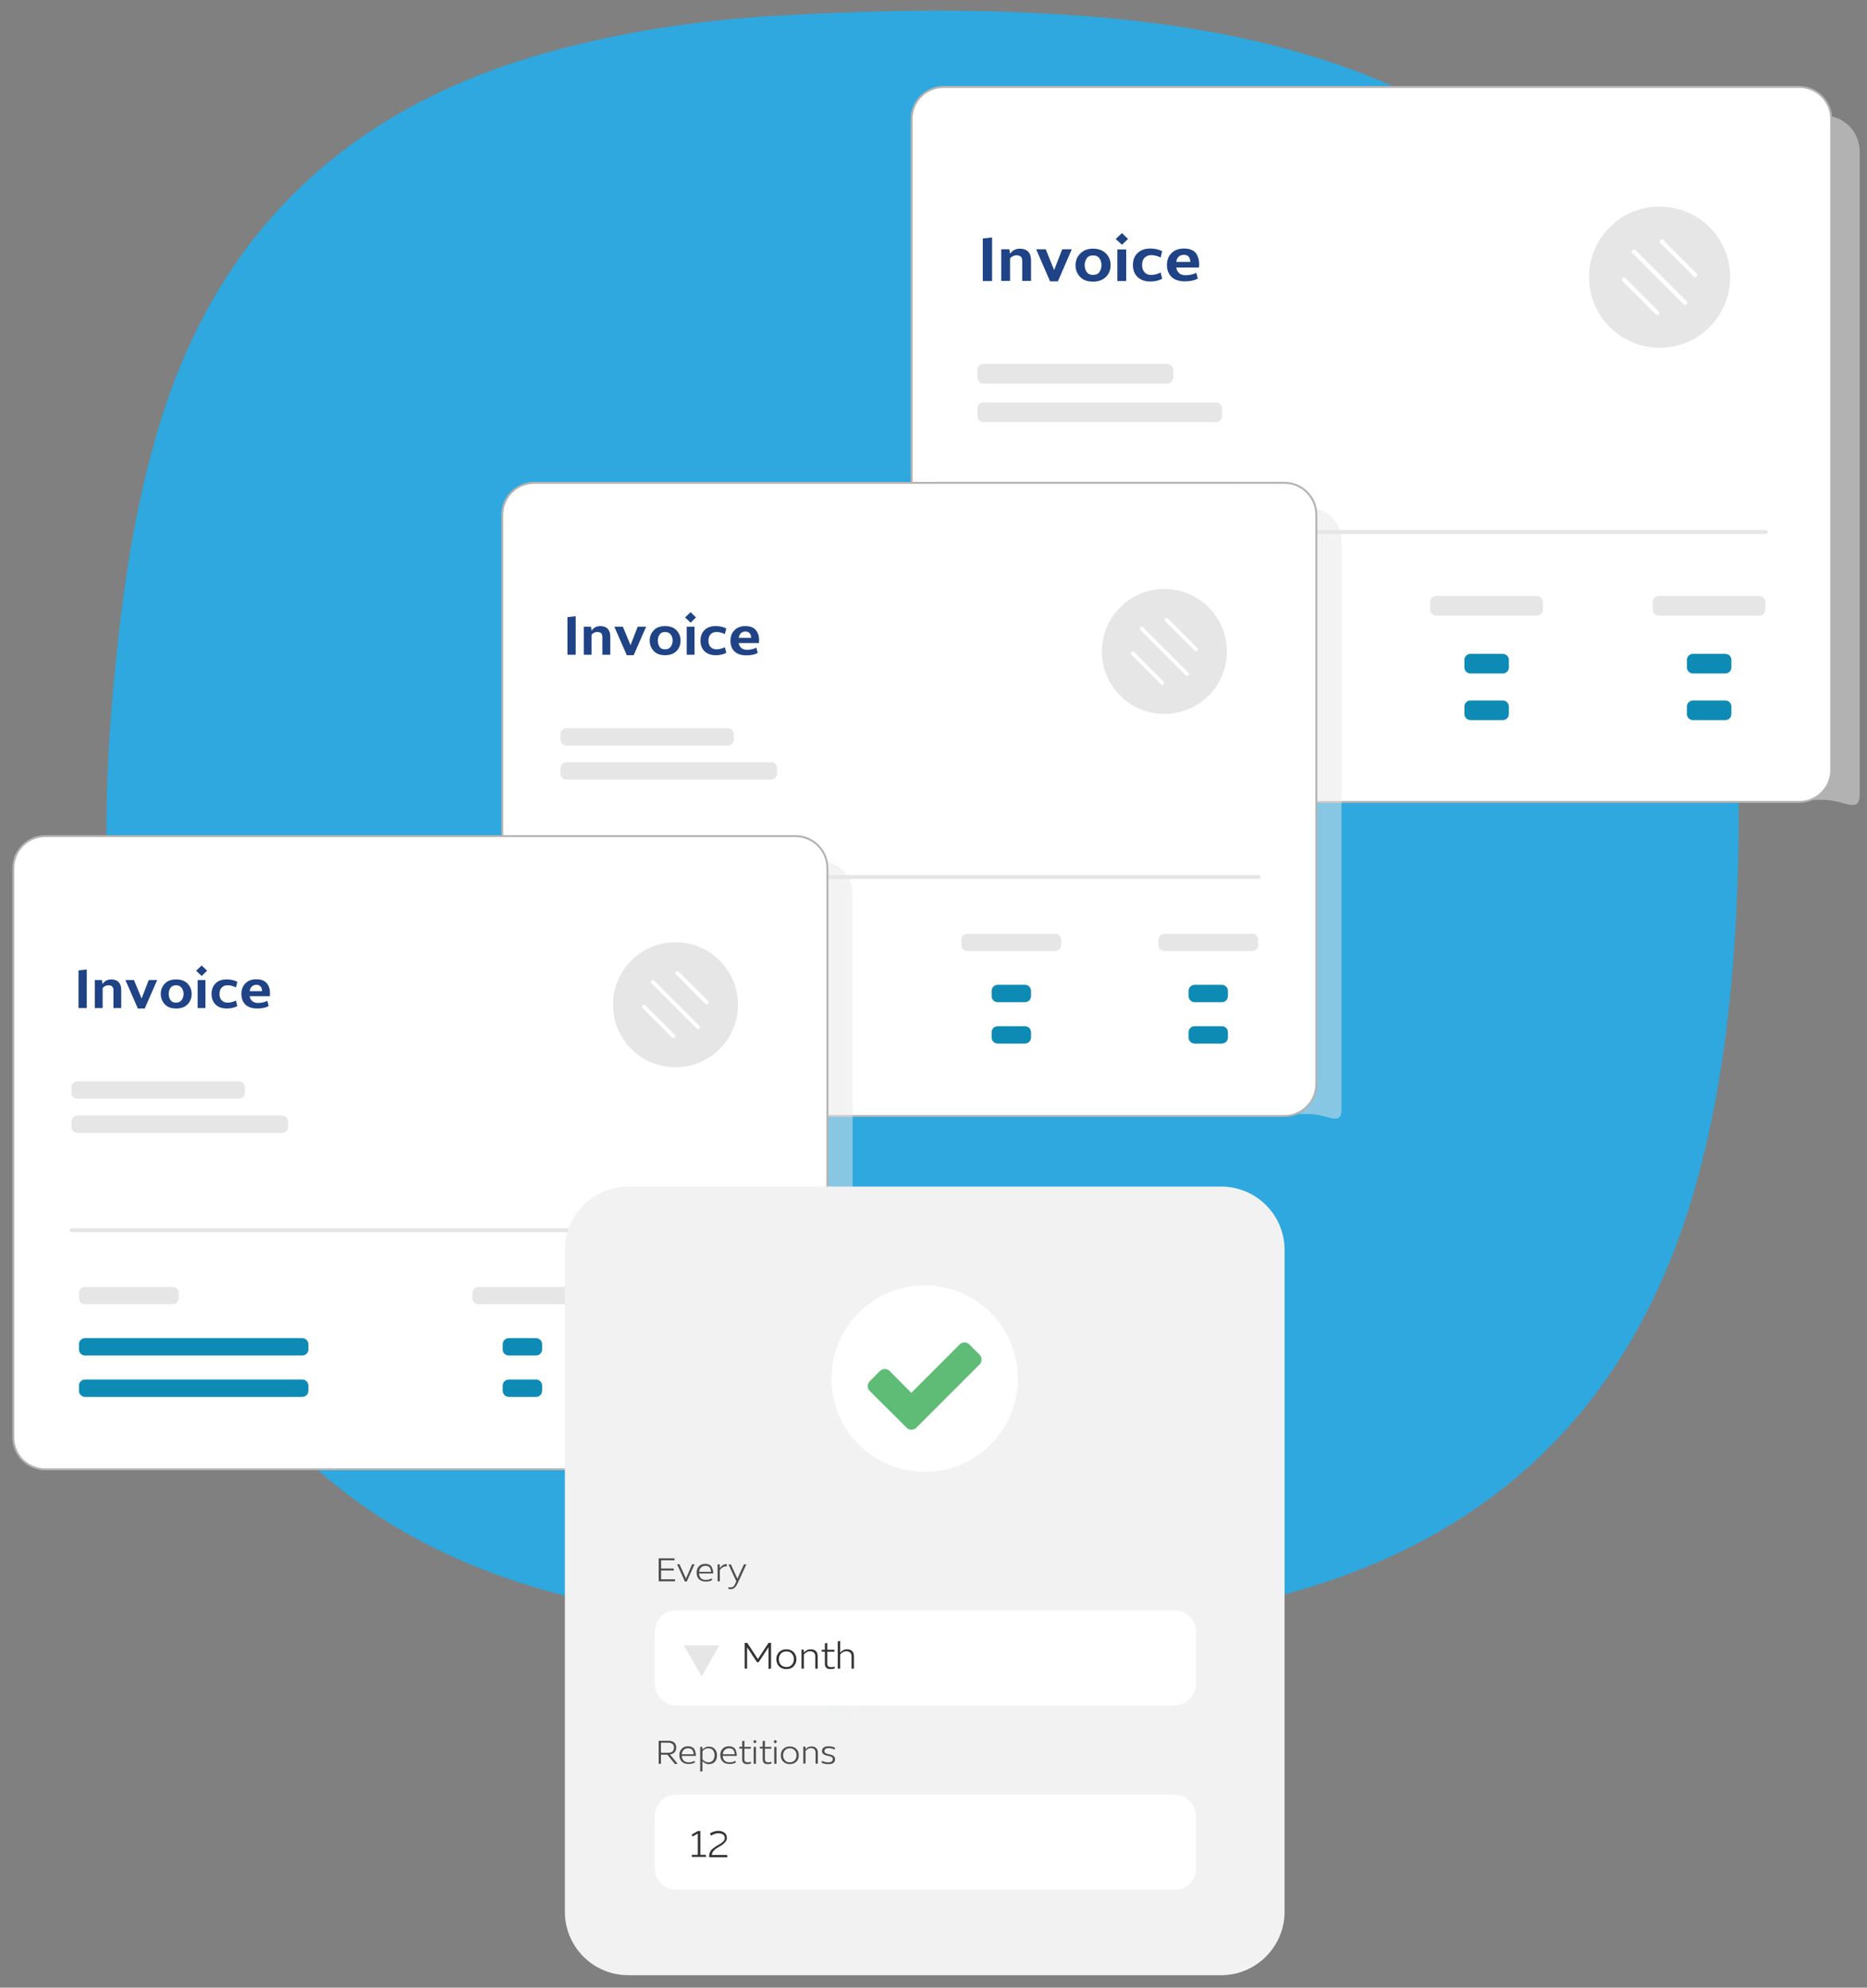 <?xml version="1.0" encoding="utf-8"?>
<!-- Generator: Adobe Illustrator 26.0.3, SVG Export Plug-In . SVG Version: 6.00 Build 0)  -->
<svg version="1.1" id="Layer_1" xmlns="http://www.w3.org/2000/svg" xmlns:xlink="http://www.w3.org/1999/xlink" x="0px" y="0px"
	 viewBox="0 0 1246 1326" style="enable-background:new 0 0 1246 1326;" xml:space="preserve">
<rect x="0" y="0" width="1246" height="1326" fill="#808080" stroke="none"/>
<style type="text/css">
	.st0{fill:#2EA8DF;}
	.st1{opacity:0.49;fill:#E6E6E6;}
	.st2{fill:#FFFFFF;stroke:#B3B3B3;stroke-width:1.295;stroke-miterlimit:10;}
	.st3{fill:#1F4385;}
	.st4{fill:#E6E6E6;}
	.st5{fill:#FFFFFF;}
	.st6{fill:#0E8BB4;}
	.st7{fill:none;stroke:#E6E6E6;stroke-width:2.59;stroke-linecap:round;stroke-miterlimit:10;}
	.st8{fill:#F2F2F2;}
	.st9{fill:#5EBC76;}
	.st10{fill:#4D4D4D;}
	.st11{fill:#F0F1F2;}
	.st12{fill:#333333;}
</style>
<g>
	<g>
		<path class="st0" d="M609.4,1091.2c-79.6-1.9-163.9-7-245.8-30.3c-142.9-40.7-230-135.9-265.4-278.8
			C72.5,678.7,65.7,573.5,74.9,467.3c5.5-63.9,13.7-127.4,33-188.7c40.7-129,129.1-208.1,258.1-243.8c50.4-14,102.1-21.5,154-24.4
			c53.5-3,107.2-4.4,160.7-2.2c77,3.2,153.6,12.5,226.5,40.1c120.5,45.6,193.5,133.7,224.8,257c22.7,89.6,30.5,181.2,27.9,273.5
			c-2,70.5-8.6,140.6-27.3,208.7c-43.2,157.7-147.3,250.7-306.2,283.5C756.6,1085.5,685.7,1090.3,609.4,1091.2z"/>
	</g>
	<g>
		<g>
			<path class="st1" d="M651.5,533.6h565.6c13.3,0,24,9.7,24-3.5V101c0-13.3-10.8-24-24-24H651.5c-13.3,0-24,10.8-24,24v408.5
				C627.5,522.8,638.2,533.6,651.5,533.6z"/>
			<path class="st2" d="M629.7,535h571.1c11.7,0,21.3-9.5,21.3-21.3V79.3c0-11.7-9.5-21.3-21.3-21.3H629.7
				c-11.7,0-21.3,9.5-21.3,21.3v434.5C608.5,525.5,618,535,629.7,535z"/>
			<g>
				<path class="st3" d="M662.1,187.5h-6.2v-28.4l6.2-0.7V187.5z"/>
				<path class="st3" d="M680.7,165.9c2.4,0,4.2,0.7,5.5,2c1.3,1.3,1.9,3.3,1.9,5.9v13.6h-5.9v-13.5c0-2.4-1.3-3.6-3.8-3.6
					c-1.6,0-3,0.7-4.3,2v15.1h-5.9v-21.1h5.4l0.5,3C675.6,167.1,677.8,165.9,680.7,165.9z"/>
				<path class="st3" d="M703.5,180.2l5.4-13.9h6.4l-9.3,21.4h-5.2l-9.3-21.4h6.4L703.5,180.2z"/>
				<path class="st3" d="M729.5,165.9c3.7,0,6.5,1.1,8.6,3.2c2.1,2.1,3.1,4.7,3.1,7.8c0,3.1-1,5.7-3.1,7.8c-2.1,2.1-4.9,3.2-8.6,3.2
					c-3.7,0-6.6-1-8.6-3.1c-2.1-2.1-3.1-4.7-3.1-7.8c0-3.1,1-5.7,3.1-7.8C723,167,725.8,165.9,729.5,165.9z M729.5,183.4
					c1.9,0,3.3-0.6,4.2-1.9c0.9-1.3,1.4-2.8,1.4-4.6c0-1.8-0.5-3.4-1.4-4.6c-0.9-1.3-2.3-1.9-4.2-1.9c-1.9,0-3.3,0.6-4.2,1.9
					c-0.9,1.3-1.4,2.8-1.4,4.6c0,1.8,0.5,3.4,1.4,4.6C726.2,182.8,727.6,183.4,729.5,183.4z"/>
				<path class="st3" d="M748.8,163.3l-4.2-3.9l4.2-3.9l4,3.9L748.8,163.3z M751.6,187.5h-5.9v-21.1h5.9V187.5z"/>
				<path class="st3" d="M768.3,183.4c2,0,4.1-0.5,6.3-1.6l1,4.2c-2.3,1.2-4.9,1.8-7.9,1.8c-3.6,0-6.4-1-8.5-3c-2.1-2-3.1-4.7-3.1-8
					s1-6,3.1-8c2.1-2,4.9-3,8.5-3c3,0,5.6,0.6,7.9,1.8l-1,4.2c-2.2-1.1-4.3-1.6-6.3-1.6c-1.8,0-3.3,0.6-4.4,1.7
					c-1.1,1.1-1.7,2.7-1.7,4.9c0,2.1,0.6,3.7,1.7,4.9C765,182.9,766.5,183.4,768.3,183.4z"/>
				<path class="st3" d="M800.3,176.3c0,0.3,0,1.1-0.1,2.2H785c0.3,1.6,1,2.9,2,3.8c1.1,0.9,2.5,1.3,4.3,1.3c2.5,0,4.9-0.5,7.1-1.6
					l1,3.9c-2.3,1.2-5.2,1.8-8.6,1.8c-3.9,0-6.9-1-8.9-2.9c-2-2-3.1-4.6-3.1-8c0-3.3,1-6,3.1-8c2-2,4.8-3,8.3-3c3.5,0,6.1,1,7.8,2.9
					C799.5,170.8,800.3,173.3,800.3,176.3z M785,174.7h9.4c-0.1-3.1-1.5-4.7-4.4-4.7C787.2,170.1,785.5,171.6,785,174.7z"/>
			</g>
			<circle class="st4" cx="1107.6" cy="184.9" r="47.1"/>
			<g>
				<g>
					<path class="st5" d="M1124.6,203.4c0.4,0,0.7-0.1,1-0.4c0.6-0.6,0.6-1.5,0-2l-34.1-34.1c-0.6-0.6-1.5-0.6-2,0
						c-0.6,0.6-0.6,1.5,0,2l34.1,34.1C1123.9,203.3,1124.3,203.4,1124.6,203.4z"/>
				</g>
				<g>
					<path class="st5" d="M1106,210.1c0.4,0,0.7-0.1,1-0.4c0.6-0.6,0.6-1.5,0-2l-22.2-22.2c-0.6-0.6-1.5-0.6-2,0s-0.6,1.5,0,2
						l22.2,22.2C1105.3,210,1105.6,210.1,1106,210.1z"/>
				</g>
				<g>
					<path class="st5" d="M1131.3,184.8c0.4,0,0.7-0.1,1-0.4c0.6-0.6,0.6-1.5,0-2l-22.2-22.2c-0.6-0.6-1.5-0.6-2,0s-0.6,1.5,0,2
						l22.2,22.2C1130.6,184.7,1131,184.8,1131.3,184.8z"/>
				</g>
			</g>
			<path class="st4" d="M656.4,255.9h122.5c2.3,0,4.1-1.8,4.1-4.1v-4.9c0-2.3-1.8-4.1-4.1-4.1H656.4c-2.3,0-4.1,1.8-4.1,4.1v4.9
				C652.3,254,654.1,255.9,656.4,255.9z"/>
			<path class="st4" d="M958.6,410.7h67c2.3,0,4.1-1.8,4.1-4.1v-4.9c0-2.3-1.8-4.1-4.1-4.1h-67c-2.3,0-4.1,1.8-4.1,4.1v4.9
				C954.5,408.9,956.4,410.7,958.6,410.7z"/>
			<path class="st6" d="M981.4,449.3h21.5c2.3,0,4.1-1.8,4.1-4.1v-4.9c0-2.3-1.8-4.1-4.1-4.1h-21.5c-2.3,0-4.1,1.8-4.1,4.1v4.9
				C977.3,447.5,979.1,449.3,981.4,449.3z"/>
			<path class="st6" d="M981.4,480.4h21.5c2.3,0,4.1-1.8,4.1-4.1v-4.9c0-2.3-1.8-4.1-4.1-4.1h-21.5c-2.3,0-4.1,1.8-4.1,4.1v4.9
				C977.3,478.6,979.1,480.4,981.4,480.4z"/>
			<path class="st4" d="M662.1,410.7h67c2.3,0,4.1-1.8,4.1-4.1v-4.9c0-2.3-1.8-4.1-4.1-4.1h-67c-2.3,0-4.1,1.8-4.1,4.1v4.9
				C658,408.9,659.8,410.7,662.1,410.7z"/>
			<path class="st6" d="M662.1,449.3h164.7c2.3,0,4.1-1.8,4.1-4.1v-4.9c0-2.3-1.8-4.1-4.1-4.1H662.1c-2.3,0-4.1,1.8-4.1,4.1v4.9
				C658,447.5,659.8,449.3,662.1,449.3z"/>
			<path class="st6" d="M662.1,480.4h164.7c2.3,0,4.1-1.8,4.1-4.1v-4.9c0-2.3-1.8-4.1-4.1-4.1H662.1c-2.3,0-4.1,1.8-4.1,4.1v4.9
				C658,478.6,659.8,480.4,662.1,480.4z"/>
			<path class="st4" d="M1107.1,410.7h67c2.3,0,4.1-1.8,4.1-4.1v-4.9c0-2.3-1.8-4.1-4.1-4.1h-67c-2.3,0-4.1,1.8-4.1,4.1v4.9
				C1103,408.9,1104.8,410.7,1107.1,410.7z"/>
			<path class="st6" d="M1129.9,449.3h21.5c2.3,0,4.1-1.8,4.1-4.1v-4.9c0-2.3-1.8-4.1-4.1-4.1h-21.5c-2.3,0-4.1,1.8-4.1,4.1v4.9
				C1125.8,447.5,1127.6,449.3,1129.9,449.3z"/>
			<path class="st6" d="M1129.9,480.4h21.5c2.3,0,4.1-1.8,4.1-4.1v-4.9c0-2.3-1.8-4.1-4.1-4.1h-21.5c-2.3,0-4.1,1.8-4.1,4.1v4.9
				C1125.8,478.6,1127.6,480.4,1129.9,480.4z"/>
			<path class="st4" d="M656.4,281.6h155.1c2.3,0,4.1-1.8,4.1-4.1v-4.9c0-2.3-1.8-4.1-4.1-4.1H656.4c-2.3,0-4.1,1.8-4.1,4.1v4.9
				C652.3,279.7,654.1,281.6,656.4,281.6z"/>
			<line class="st7" x1="1178.5" y1="354.9" x2="652.5" y2="354.9"/>
		</g>
		<g>
			<path class="st1" d="M373.3,743.2h500.7c11.7,0,21.3,8.6,21.3-3.1V360.3c0-11.7-9.5-21.3-21.3-21.3H373.3
				c-11.7,0-21.3,9.5-21.3,21.3V722C352.1,733.7,361.6,743.2,373.3,743.2z"/>
			<path class="st2" d="M356.5,744.5h500.7c11.7,0,21.3-9.5,21.3-21.3V343.4c0-11.7-9.5-21.3-21.3-21.3H356.5
				c-11.7,0-21.3,9.5-21.3,21.3v379.8C335.2,735,344.8,744.5,356.5,744.5z"/>
			<g>
				<path class="st3" d="M384.2,436.8h-5.5v-25.1l5.5-0.6V436.8z"/>
				<path class="st3" d="M400.7,417.7c2.1,0,3.7,0.6,4.9,1.8c1.1,1.2,1.7,2.9,1.7,5.2v12.1H402v-12c0-2.1-1.1-3.2-3.4-3.2
					c-1.4,0-2.7,0.6-3.8,1.8v13.4h-5.2v-18.7h4.8l0.4,2.7C396.1,418.7,398.1,417.7,400.7,417.7z"/>
				<path class="st3" d="M420.8,430.4l4.8-12.3h5.6l-8.3,19h-4.6l-8.3-19h5.7L420.8,430.4z"/>
				<path class="st3" d="M443.9,417.7c3.2,0,5.8,0.9,7.6,2.8c1.8,1.9,2.7,4.2,2.7,6.9s-0.9,5.1-2.7,6.9c-1.8,1.9-4.4,2.8-7.6,2.8
					c-3.3,0-5.8-0.9-7.6-2.8c-1.8-1.9-2.7-4.2-2.7-6.9s0.9-5.1,2.7-6.9C438.1,418.6,440.6,417.7,443.9,417.7z M443.9,433.2
					c1.6,0,2.9-0.6,3.7-1.7c0.8-1.1,1.3-2.5,1.3-4.1c0-1.6-0.4-3-1.3-4.1c-0.8-1.1-2.1-1.7-3.7-1.7c-1.7,0-2.9,0.6-3.7,1.7
					c-0.8,1.1-1.2,2.5-1.2,4.1c0,1.6,0.4,3,1.2,4.1C440.9,432.7,442.2,433.2,443.9,433.2z"/>
				<path class="st3" d="M460.9,415.4l-3.7-3.5l3.7-3.5l3.6,3.5L460.9,415.4z M463.5,436.8h-5.2v-18.7h5.2V436.8z"/>
				<path class="st3" d="M478.2,433.2c1.8,0,3.6-0.5,5.6-1.4l0.9,3.7c-2,1.1-4.4,1.6-7,1.6c-3.2,0-5.7-0.9-7.5-2.6
					c-1.8-1.8-2.7-4.1-2.7-7.1c0-3,0.9-5.3,2.7-7.1c1.8-1.8,4.3-2.6,7.5-2.6c2.6,0,5,0.5,7,1.6l-0.9,3.7c-2-0.9-3.8-1.4-5.6-1.4
					c-1.6,0-2.9,0.5-3.9,1.5c-1,1-1.5,2.4-1.5,4.3s0.5,3.3,1.5,4.3C475.3,432.7,476.6,433.2,478.2,433.2z"/>
				<path class="st3" d="M506.6,427c0,0.3,0,0.9-0.1,2H493c0.2,1.4,0.9,2.6,1.8,3.3c1,0.8,2.2,1.2,3.8,1.2c2.2,0,4.3-0.5,6.2-1.4
					l0.9,3.5c-2,1.1-4.6,1.6-7.6,1.6c-3.5,0-6.1-0.9-7.9-2.6c-1.8-1.7-2.7-4.1-2.7-7.1c0-2.9,0.9-5.3,2.7-7.1
					c1.8-1.8,4.2-2.7,7.3-2.7c3.1,0,5.4,0.9,6.9,2.6C505.8,422,506.6,424.3,506.6,427z M493,425.5h8.3c-0.1-2.8-1.4-4.2-3.9-4.2
					C494.9,421.4,493.5,422.8,493,425.5z"/>
			</g>
			<circle class="st4" cx="777.1" cy="434.6" r="41.7"/>
			<g>
				<g>
					<path class="st5" d="M792.2,450.9c0.3,0,0.6-0.1,0.9-0.4c0.5-0.5,0.5-1.3,0-1.8l-30.2-30.2c-0.5-0.5-1.3-0.5-1.8,0
						s-0.5,1.3,0,1.8l30.2,30.2C791.6,450.8,791.9,450.9,792.2,450.9z"/>
				</g>
				<g>
					<path class="st5" d="M775.7,456.9c0.3,0,0.6-0.1,0.9-0.4c0.5-0.5,0.5-1.3,0-1.8l-19.7-19.7c-0.5-0.5-1.3-0.5-1.8,0
						s-0.5,1.3,0,1.8l19.7,19.7C775.1,456.8,775.4,456.9,775.7,456.9z"/>
				</g>
				<g>
					<path class="st5" d="M798.2,434.5c0.3,0,0.6-0.1,0.9-0.4c0.5-0.5,0.5-1.3,0-1.8l-19.7-19.7c-0.5-0.5-1.3-0.5-1.8,0
						c-0.5,0.5-0.5,1.3,0,1.8l19.7,19.7C797.5,434.3,797.8,434.5,798.2,434.5z"/>
				</g>
			</g>
			<path class="st4" d="M378.1,497.4h107.5c2.3,0,4.1-1.8,4.1-4.1v-3.4c0-2.3-1.8-4.1-4.1-4.1H378.1c-2.3,0-4.1,1.8-4.1,4.1v3.4
				C374,495.5,375.9,497.4,378.1,497.4z"/>
			<path class="st4" d="M645.7,634.5h58.4c2.3,0,4.1-1.8,4.1-4.1v-3.4c0-2.3-1.8-4.1-4.1-4.1h-58.4c-2.3,0-4.1,1.8-4.1,4.1v3.4
				C641.6,632.6,643.5,634.5,645.7,634.5z"/>
			<path class="st6" d="M665.9,668.6H684c2.3,0,4.1-1.8,4.1-4.1v-3.4c0-2.3-1.8-4.1-4.1-4.1h-18.1c-2.3,0-4.1,1.8-4.1,4.1v3.4
				C661.8,666.8,663.6,668.6,665.9,668.6z"/>
			<path class="st6" d="M665.9,696.2H684c2.3,0,4.1-1.8,4.1-4.1v-3.4c0-2.3-1.8-4.1-4.1-4.1h-18.1c-2.3,0-4.1,1.8-4.1,4.1v3.4
				C661.8,694.4,663.6,696.2,665.9,696.2z"/>
			<path class="st4" d="M383.2,634.5h58.4c2.3,0,4.1-1.8,4.1-4.1v-3.4c0-2.3-1.8-4.1-4.1-4.1h-58.4c-2.3,0-4.1,1.8-4.1,4.1v3.4
				C379,632.6,380.9,634.5,383.2,634.5z"/>
			<path class="st6" d="M383.2,668.6H528c2.3,0,4.1-1.8,4.1-4.1v-3.4c0-2.3-1.8-4.1-4.1-4.1H383.2c-2.3,0-4.1,1.8-4.1,4.1v3.4
				C379,666.8,380.9,668.6,383.2,668.6z"/>
			<path class="st6" d="M383.2,696.2H528c2.3,0,4.1-1.8,4.1-4.1v-3.4c0-2.3-1.8-4.1-4.1-4.1H383.2c-2.3,0-4.1,1.8-4.1,4.1v3.4
				C379,694.4,380.9,696.2,383.2,696.2z"/>
			<path class="st4" d="M777.2,634.5h58.4c2.3,0,4.1-1.8,4.1-4.1v-3.4c0-2.3-1.8-4.1-4.1-4.1h-58.4c-2.3,0-4.1,1.8-4.1,4.1v3.4
				C773.1,632.6,774.9,634.5,777.2,634.5z"/>
			<path class="st6" d="M797.3,668.6h18.1c2.3,0,4.1-1.8,4.1-4.1v-3.4c0-2.3-1.8-4.1-4.1-4.1h-18.1c-2.3,0-4.1,1.8-4.1,4.1v3.4
				C793.2,666.8,795.1,668.6,797.3,668.6z"/>
			<path class="st6" d="M797.3,696.2h18.1c2.3,0,4.1-1.8,4.1-4.1v-3.4c0-2.3-1.8-4.1-4.1-4.1h-18.1c-2.3,0-4.1,1.8-4.1,4.1v3.4
				C793.2,694.4,795.1,696.2,797.3,696.2z"/>
			<path class="st4" d="M378.1,520.1h136.4c2.3,0,4.1-1.8,4.1-4.1v-3.4c0-2.3-1.8-4.1-4.1-4.1H378.1c-2.3,0-4.1,1.8-4.1,4.1v3.4
				C374,518.3,375.9,520.1,378.1,520.1z"/>
			<line class="st7" x1="840" y1="585.1" x2="374.2" y2="585.1"/>
		</g>
		<g>
			<path class="st1" d="M47,978.9h500.7c11.7,0,21.3,8.6,21.3-3.1V596c0-11.7-9.5-21.3-21.3-21.3H47c-11.7,0-21.3,9.5-21.3,21.3
				v361.7C25.7,969.4,35.3,978.9,47,978.9z"/>
			<path class="st2" d="M30.2,980.2h500.7c11.7,0,21.3-9.5,21.3-21.3V579.1c0-11.7-9.5-21.3-21.3-21.3H30.2
				c-11.7,0-21.3,9.5-21.3,21.3V959C8.9,970.7,18.4,980.2,30.2,980.2z"/>
			<g>
				<path class="st3" d="M57.9,672.5h-5.5v-25.1l5.5-0.6V672.5z"/>
				<path class="st3" d="M74.3,653.4c2.1,0,3.7,0.6,4.9,1.8c1.1,1.2,1.7,2.9,1.7,5.2v12.1h-5.2v-12c0-2.1-1.1-3.2-3.4-3.2
					c-1.4,0-2.7,0.6-3.8,1.8v13.4h-5.2v-18.7H68l0.4,2.7C69.8,654.4,71.7,653.4,74.3,653.4z"/>
				<path class="st3" d="M94.5,666.1l4.8-12.3h5.6l-8.3,19H92l-8.3-19h5.7L94.5,666.1z"/>
				<path class="st3" d="M117.6,653.4c3.2,0,5.8,0.9,7.6,2.8c1.8,1.9,2.7,4.2,2.7,6.9c0,2.7-0.9,5-2.7,6.9c-1.8,1.9-4.4,2.8-7.6,2.8
					c-3.3,0-5.8-0.9-7.6-2.8c-1.8-1.9-2.7-4.2-2.7-6.9s0.9-5.1,2.7-6.9C111.7,654.3,114.3,653.4,117.6,653.4z M117.5,668.9
					c1.6,0,2.9-0.6,3.7-1.7c0.8-1.1,1.3-2.5,1.3-4.1s-0.4-3-1.3-4.1c-0.8-1.1-2.1-1.7-3.7-1.7c-1.7,0-2.9,0.6-3.7,1.7
					c-0.8,1.1-1.2,2.5-1.2,4.1s0.4,3,1.2,4.1C114.6,668.4,115.9,668.9,117.5,668.9z"/>
				<path class="st3" d="M134.6,651.1l-3.7-3.5l3.7-3.5l3.6,3.5L134.6,651.1z M137.1,672.5h-5.2v-18.7h5.2V672.5z"/>
				<path class="st3" d="M151.9,668.9c1.8,0,3.6-0.5,5.6-1.4l0.9,3.7c-2,1.1-4.4,1.6-7,1.6c-3.2,0-5.7-0.9-7.5-2.6
					c-1.8-1.8-2.7-4.1-2.7-7.1s0.9-5.3,2.7-7.1c1.8-1.8,4.3-2.6,7.5-2.6c2.6,0,5,0.5,7,1.6l-0.9,3.7c-2-0.9-3.8-1.4-5.6-1.4
					c-1.6,0-2.9,0.5-3.9,1.5c-1,1-1.5,2.4-1.5,4.3s0.5,3.3,1.5,4.3C149,668.4,150.3,668.9,151.9,668.9z"/>
				<path class="st3" d="M180.2,662.6c0,0.3,0,0.9-0.1,2h-13.5c0.2,1.4,0.9,2.6,1.8,3.3c1,0.8,2.2,1.2,3.8,1.2
					c2.2,0,4.3-0.5,6.2-1.4l0.9,3.5c-2,1.1-4.6,1.6-7.6,1.6c-3.5,0-6.1-0.9-7.9-2.6c-1.8-1.7-2.7-4.1-2.7-7.1c0-2.9,0.9-5.3,2.7-7.1
					c1.8-1.8,4.2-2.7,7.3-2.7c3.1,0,5.4,0.9,6.9,2.6C179.5,657.7,180.2,659.9,180.2,662.6z M166.6,661.2h8.3
					c-0.1-2.8-1.4-4.2-3.9-4.2C168.6,657.1,167.1,658.5,166.6,661.2z"/>
			</g>
			<circle class="st4" cx="450.8" cy="670.3" r="41.7"/>
			<g>
				<g>
					<path class="st5" d="M465.9,686.6c0.3,0,0.6-0.1,0.9-0.4c0.5-0.5,0.5-1.3,0-1.8l-30.2-30.2c-0.5-0.5-1.3-0.5-1.8,0
						s-0.5,1.3,0,1.8l30.2,30.2C465.2,686.5,465.6,686.6,465.9,686.6z"/>
				</g>
				<g>
					<path class="st5" d="M449.4,692.6c0.3,0,0.6-0.1,0.9-0.4c0.5-0.5,0.5-1.3,0-1.8l-19.7-19.7c-0.5-0.5-1.3-0.5-1.8,0
						s-0.5,1.3,0,1.8l19.7,19.7C448.8,692.4,449.1,692.6,449.4,692.6z"/>
				</g>
				<g>
					<path class="st5" d="M471.8,670.1c0.3,0,0.6-0.1,0.9-0.4c0.5-0.5,0.5-1.3,0-1.8L453,648.3c-0.5-0.5-1.3-0.5-1.8,0
						s-0.5,1.3,0,1.8l19.7,19.7C471.2,670,471.5,670.1,471.8,670.1z"/>
				</g>
			</g>
			<path class="st4" d="M51.8,733h107.5c2.3,0,4.1-1.8,4.1-4.1v-3.4c0-2.3-1.8-4.1-4.1-4.1H51.8c-2.3,0-4.1,1.8-4.1,4.1l0,3.4
				C47.7,731.2,49.5,733,51.8,733z"/>
			<path class="st4" d="M319.4,870.1h58.4c2.3,0,4.1-1.8,4.1-4.1v-3.4c0-2.3-1.8-4.1-4.1-4.1h-58.4c-2.3,0-4.1,1.8-4.1,4.1v3.4
				C315.3,868.3,317.1,870.1,319.4,870.1z"/>
			<path class="st6" d="M339.6,904.3h18.1c2.3,0,4.1-1.8,4.1-4.1v-3.4c0-2.3-1.8-4.1-4.1-4.1h-18.1c-2.3,0-4.1,1.8-4.1,4.1v3.4
				C335.4,902.5,337.3,904.3,339.6,904.3z"/>
			<path class="st6" d="M339.6,931.9h18.1c2.3,0,4.1-1.8,4.1-4.1v-3.4c0-2.3-1.8-4.1-4.1-4.1h-18.1c-2.3,0-4.1,1.8-4.1,4.1v3.4
				C335.4,930,337.3,931.9,339.6,931.9z"/>
			<path class="st4" d="M56.8,870.1h58.4c2.3,0,4.1-1.8,4.1-4.1v-3.4c0-2.3-1.8-4.1-4.1-4.1H56.8c-2.3,0-4.1,1.8-4.1,4.1v3.4
				C52.7,868.3,54.5,870.1,56.8,870.1z"/>
			<path class="st6" d="M56.8,904.3h144.9c2.3,0,4.1-1.8,4.1-4.1v-3.4c0-2.3-1.8-4.1-4.1-4.1H56.8c-2.3,0-4.1,1.8-4.1,4.1v3.4
				C52.7,902.5,54.5,904.3,56.8,904.3z"/>
			<path class="st6" d="M56.8,931.9h144.9c2.3,0,4.1-1.8,4.1-4.1v-3.4c0-2.3-1.8-4.1-4.1-4.1H56.8c-2.3,0-4.1,1.8-4.1,4.1v3.4
				C52.7,930,54.5,931.9,56.8,931.9z"/>
			<path class="st4" d="M450.8,870.1h58.4c2.3,0,4.1-1.8,4.1-4.1v-3.4c0-2.3-1.8-4.1-4.1-4.1h-58.4c-2.3,0-4.1,1.8-4.1,4.1v3.4
				C446.7,868.3,448.6,870.1,450.8,870.1z"/>
			<path class="st6" d="M471,904.3h18.1c2.3,0,4.1-1.8,4.1-4.1v-3.4c0-2.3-1.8-4.1-4.1-4.1H471c-2.3,0-4.1,1.8-4.1,4.1v3.4
				C466.9,902.5,468.7,904.3,471,904.3z"/>
			<path class="st6" d="M471,931.9h18.1c2.3,0,4.1-1.8,4.1-4.1v-3.4c0-2.3-1.8-4.1-4.1-4.1H471c-2.3,0-4.1,1.8-4.1,4.1v3.4
				C466.9,930,468.7,931.9,471,931.9z"/>
			<path class="st4" d="M51.8,755.8h136.4c2.3,0,4.1-1.8,4.1-4.1v-3.4c0-2.3-1.8-4.1-4.1-4.1H51.8c-2.3,0-4.1,1.8-4.1,4.1v3.4
				C47.7,754,49.5,755.8,51.8,755.8z"/>
			<line class="st7" x1="513.6" y1="820.7" x2="47.8" y2="820.7"/>
		</g>
	</g>
	<path class="st8" d="M815,1317.7H419.3c-23.4,0-42.3-18.9-42.3-42.3V833.9c0-23.4,18.9-42.3,42.3-42.3H815
		c23.4,0,42.3,18.9,42.3,42.3v441.4C857.3,1298.7,838.3,1317.7,815,1317.7z"/>
	<circle class="st5" cx="617.1" cy="919.7" r="62.2"/>
	<g>
		<path class="st9" d="M653.8,910.2l-35.5,35.5l-6.7,6.7c-0.9,0.9-2.1,1.4-3.3,1.4c-1.2,0-2.5-0.5-3.3-1.4l-6.7-6.7L580.5,928
			c-0.9-0.9-1.4-2.1-1.4-3.3c0-1.2,0.5-2.5,1.4-3.3l6.7-6.7c0.9-0.9,2.1-1.4,3.3-1.4s2.5,0.5,3.3,1.4l14.4,14.5l32.2-32.2
			c0.9-0.9,2.1-1.4,3.3-1.4s2.5,0.5,3.3,1.4l6.7,6.7c0.9,0.9,1.4,2.1,1.4,3.3C655.1,908.1,654.7,909.3,653.8,910.2z"/>
	</g>
	<g>
		<path class="st10" d="M439.6,1055v-15.4h10.6v1.3h-9v5.5h8.3l0.3,1.3h-8.6v5.9h9.3v1.3H439.6z"/>
		<path class="st10" d="M457.8,1053.1l4.1-9.5h1.6l-5.2,11.5h-1.2l-5.2-11.5h1.6L457.8,1053.1z"/>
		<path class="st10" d="M475.9,1048.9c0,0.1,0,0.2,0,0.4c0,0.2,0,0.3,0,0.4h-9.4c0.1,1.3,0.5,2.4,1.3,3.2c0.8,0.8,1.9,1.1,3.3,1.1
			c1.4,0,2.7-0.3,3.9-1l0.3,1.1c-1.2,0.7-2.6,1-4.3,1c-1.9,0-3.4-0.5-4.5-1.6c-1-1-1.6-2.5-1.6-4.3c0-1.8,0.5-3.2,1.6-4.3
			c1-1.1,2.4-1.6,4.1-1.6c0.8,0,1.5,0.1,2.1,0.3c0.6,0.2,1.1,0.5,1.5,0.8c0.4,0.3,0.7,0.8,0.9,1.2c0.2,0.5,0.4,1,0.5,1.5
			C475.9,1047.8,475.9,1048.3,475.9,1048.9z M466.6,1048.6h7.9c0-1.2-0.3-2.2-0.9-2.9c-0.5-0.7-1.5-1.1-2.9-1.1
			c-1.1,0-2.1,0.4-2.8,1.1C467.1,1046.3,466.7,1047.3,466.6,1048.6z"/>
		<path class="st10" d="M485.1,1044.9c-1.1,0-2,0.2-2.8,0.7c-0.8,0.5-1.5,1.1-1.9,1.9v7.4h-1.5v-11.3h1.4l0.1,2.6
			c0.5-0.8,1.1-1.5,1.9-2c0.8-0.5,1.7-0.8,2.7-0.8L485.1,1044.9z"/>
		<path class="st10" d="M496.5,1043.6h1.6l-5.8,12.6c-0.6,1.3-1.3,2.3-2,3c-0.7,0.6-1.6,1-2.6,1c-0.7,0-1.2-0.1-1.7-0.3l0.3-1.1
			c0.5,0.2,1,0.2,1.4,0.2c0.7,0,1.3-0.2,1.7-0.6c0.5-0.4,1-1.2,1.5-2.3l0.5-1.2l-5.2-11.2h1.6l4.3,9.5L496.5,1043.6z"/>
	</g>
	<g>
		<path class="st11" d="M568.8,1112.5c-11.8,0.2-19.2,12-15.1,22.7c-0.8,2.3-1.6,4.6-2.4,6.9c-0.4,1.2,0.8,2,1.8,1.8
			c2.3-0.4,4.6-0.8,6.9-1.2c9.4,5.7,21.7,0.9,24.6-9.7C587.5,1122.6,579.1,1112.7,568.8,1112.5z M577.3,1139.2
			c-2.1,1.8-4.8,2.8-7.5,3c-1.8,0.2-3.5-0.1-5.2-0.6c-0.9-0.3-1.7-0.7-2.5-1.1c-0.6-0.3-1.1-0.9-1.8-0.9c-1.2,0-2.6,0.4-3.8,0.7
			c-0.5,0.1-1.1,0.2-1.6,0.3c0.4-1.1,0.7-2.1,1.1-3.2c0.2-0.6,0.4-1.3,0.6-1.9c0.3-0.8-0.4-1.8-0.7-2.6c-0.4-1.1-0.6-2.3-0.6-3.4
			c-0.5-7.7,5.9-14,13.4-14.1c5.6,0.1,10.5,3.4,12.6,8.6C583.4,1129.5,581.6,1135.5,577.3,1139.2z"/>
		<path class="st11" d="M571.9,1130.4c0.3-0.4,0.8-0.6,1.2-0.6c0.5,0,0.9,0.1,1.3,0.5l2,1.8c0.3,0.3,0.5,0.7,0.6,1.2
			c0,0.5-0.1,1-0.5,1.4l-0.2,0.2c0,0-0.1,0.1-0.1,0.1l-4.6-4.2c0,0,0-0.1,0.1-0.1L571.9,1130.4z M562.2,1121.9
			C562.2,1121.9,562.1,1122,562.2,1121.9l4.5,4.3c0,0,0.1-0.1,0.1-0.1l0.2-0.2c0.3-0.4,0.5-0.9,0.5-1.4c0-0.4-0.2-0.9-0.6-1.2
			l-2-1.8c-0.7-0.7-1.9-0.6-2.5,0.1L562.2,1121.9z M575.3,1135.2l-3.8-3.5c-0.2,0.2-0.3,0.5-0.4,0.8c-0.7-0.2-2.2-0.8-3.6-2
			c-1.4-1.3-2.2-2.9-2.5-3.6c0.3-0.1,0.5-0.2,0.8-0.4l-3.8-3.5c-0.3,0.4-0.4,0.8-0.4,1.3l0,0c0,0,0,0,0,0.1v0c0,0.1,0,0.4,0,0.7l0,0
			c0.1,1.5,0.9,4.6,4.3,7.7c4.4,4.1,7.9,3.2,8.3,3.1C574.6,1135.7,575,1135.5,575.3,1135.2L575.3,1135.2z M575.4,1135.2"/>
	</g>
	<path class="st5" d="M451.3,1137.7h332.6c7.9,0,14.3-6.4,14.3-14.3v-34.8c0-7.9-6.4-14.3-14.3-14.3H451.3
		c-7.9,0-14.3,6.4-14.3,14.3v34.8C436.9,1131.2,443.3,1137.7,451.3,1137.7z"/>
	<polygon class="st4" points="468.3,1097.6 480.2,1097.6 474.2,1108 468.3,1118.3 462.3,1108 456.3,1097.6 	"/>
	<g>
		<path class="st12" d="M506.3,1108.9h-1.1l-6.6-10v14.3H497V1096h1.7l7.1,10.8l7.1-10.8h1.7v17.1l-1.7,0.3v-14.5L506.3,1108.9z"/>
		<path class="st12" d="M524.8,1100.3c2,0,3.6,0.6,4.9,1.9c1.2,1.3,1.8,2.8,1.8,4.7c0,1.9-0.6,3.4-1.8,4.7c-1.2,1.3-2.8,1.9-4.9,1.9
			c-2,0-3.7-0.6-4.9-1.9c-1.2-1.3-1.8-2.8-1.8-4.7c0-1.9,0.6-3.4,1.8-4.7C521.2,1100.9,522.8,1100.3,524.8,1100.3z M524.8,1112.1
			c1.6,0,2.8-0.5,3.7-1.5c0.9-1,1.3-2.3,1.3-3.7c0-1.5-0.4-2.7-1.3-3.7c-0.9-1-2.1-1.5-3.7-1.5c-1.6,0-2.8,0.5-3.7,1.5
			c-0.9,1-1.3,2.3-1.3,3.7c0,1.5,0.4,2.7,1.3,3.7C522,1111.6,523.3,1112.1,524.8,1112.1z"/>
		<path class="st12" d="M541.1,1100.3c1.5,0,2.6,0.4,3.4,1.2s1.2,1.9,1.2,3.4v8.3h-1.6v-8.3c0-1-0.3-1.9-0.9-2.4
			c-0.6-0.6-1.5-0.9-2.6-0.9c-1.6,0-2.9,0.7-4.1,2.2v9.4h-1.6v-12.7h1.5l0.1,2C537.6,1101.1,539.2,1100.3,541.1,1100.3z"/>
		<path class="st12" d="M552.1,1096v4.6h4.8v1.3h-4.8v8.1c0,1.5,0.9,2.2,2.6,2.2c0.7,0,1.5-0.1,2.2-0.4l0.3,1.2
			c-0.8,0.3-1.8,0.5-2.9,0.5c-1.3,0-2.3-0.3-2.9-1c-0.6-0.6-0.9-1.5-0.9-2.5v-8.1h-2.1v-1.3h2.1v-4.2L552.1,1096z"/>
		<path class="st12" d="M565.3,1100.3c1.5,0,2.6,0.4,3.4,1.2s1.2,1.9,1.2,3.4v8.3h-1.6v-8.3c0-1-0.3-1.9-0.9-2.4
			c-0.6-0.6-1.5-0.9-2.6-0.9c-1.6,0-2.9,0.7-4.1,2.2v9.4h-1.6V1095l1.6-0.3v7.8C561.9,1101.1,563.4,1100.3,565.3,1100.3z"/>
	</g>
	<g>
		<path class="st10" d="M450.5,1176.9l-5.1-6.3h-4.3v6.1h-1.5v-15.4h6.5c1.7,0,3,0.4,3.9,1.2c0.9,0.8,1.3,1.9,1.3,3.4
			c0,1.3-0.4,2.3-1.1,3.1c-0.7,0.8-1.8,1.3-3.1,1.4l5.1,6.2L450.5,1176.9z M441.1,1169.3h4.7c2.6,0,4-1.1,4-3.4c0-2.2-1.3-3.3-4-3.3
			h-4.7V1169.3z"/>
		<path class="st10" d="M464.4,1170.6c0,0.1,0,0.2,0,0.4c0,0.2,0,0.3,0,0.4H455c0.1,1.3,0.5,2.4,1.3,3.2c0.8,0.8,1.9,1.1,3.3,1.1
			c1.4,0,2.7-0.3,3.9-1l0.3,1.1c-1.2,0.7-2.6,1-4.3,1c-1.9,0-3.4-0.5-4.5-1.6c-1-1-1.6-2.5-1.6-4.3c0-1.8,0.5-3.2,1.6-4.3
			c1-1.1,2.4-1.6,4.1-1.6c0.8,0,1.5,0.1,2.1,0.3c0.6,0.2,1.1,0.5,1.5,0.8c0.4,0.3,0.7,0.8,0.9,1.2c0.2,0.5,0.4,1,0.5,1.5
			C464.3,1169.5,464.4,1170.1,464.4,1170.6z M455,1170.3h7.9c0-1.2-0.3-2.2-0.9-2.9c-0.5-0.7-1.5-1.1-2.9-1.1
			c-1.1,0-2.1,0.4-2.8,1.1C455.6,1168.1,455.1,1169,455,1170.3z"/>
		<path class="st10" d="M473,1176.9c-0.9,0-1.7-0.2-2.4-0.6c-0.7-0.4-1.3-0.9-1.8-1.4v6.7l-1.5,0.3v-16.5h1.4l0.1,1.8
			c0.5-0.6,1-1,1.8-1.4c0.7-0.4,1.5-0.6,2.4-0.6c1.7,0,3,0.5,4,1.6c1,1.1,1.5,2.5,1.5,4.3c0,1.8-0.5,3.2-1.5,4.3
			C476,1176.4,474.7,1176.9,473,1176.9z M472.7,1166.3c-1.6,0-2.9,0.7-3.9,2v5.4c1.1,1.3,2.4,2,3.9,2c1.3,0,2.4-0.4,3.1-1.3
			s1.1-2,1.1-3.4c0-1.4-0.4-2.5-1.1-3.4C475.1,1166.8,474.1,1166.3,472.7,1166.3z"/>
		<path class="st10" d="M491.7,1170.6c0,0.1,0,0.2,0,0.4c0,0.2,0,0.3,0,0.4h-9.4c0.1,1.3,0.5,2.4,1.3,3.2c0.8,0.8,1.9,1.1,3.3,1.1
			s2.7-0.3,3.9-1l0.3,1.1c-1.2,0.7-2.6,1-4.3,1c-1.9,0-3.4-0.5-4.5-1.6c-1-1-1.6-2.5-1.6-4.3c0-1.8,0.5-3.2,1.6-4.3
			c1-1.1,2.4-1.6,4.1-1.6c0.8,0,1.5,0.1,2.1,0.3c0.6,0.2,1.1,0.5,1.5,0.8c0.4,0.3,0.7,0.8,0.9,1.2c0.2,0.5,0.4,1,0.5,1.5
			S491.7,1170.1,491.7,1170.6z M482.4,1170.3h7.9c0-1.2-0.3-2.2-0.9-2.9c-0.5-0.7-1.5-1.1-2.9-1.1c-1.1,0-2.1,0.4-2.8,1.1
			C482.9,1168.1,482.5,1169,482.4,1170.3z"/>
		<path class="st10" d="M496.8,1161.3v4.1h4.3v1.2h-4.3v7.2c0,1.3,0.8,1.9,2.3,1.9c0.6,0,1.3-0.1,1.9-0.4l0.3,1.1
			c-0.8,0.3-1.6,0.5-2.6,0.5c-1.2,0-2.1-0.3-2.6-0.9c-0.6-0.6-0.8-1.3-0.8-2.3v-7.2h-1.9v-1.2h1.9v-3.8L496.8,1161.3z"/>
		<path class="st10" d="M503.8,1163.1l-1.2-1.2l1.2-1.2l1.2,1.2L503.8,1163.1z M504.5,1176.7H503v-11.3h1.5V1176.7z"/>
		<path class="st10" d="M510.5,1161.3v4.1h4.3v1.2h-4.3v7.2c0,1.3,0.8,1.9,2.3,1.9c0.6,0,1.3-0.1,1.9-0.4l0.3,1.1
			c-0.8,0.3-1.6,0.5-2.6,0.5c-1.2,0-2.1-0.3-2.6-0.9c-0.6-0.6-0.8-1.3-0.8-2.3v-7.2h-1.9v-1.2h1.9v-3.8L510.5,1161.3z"/>
		<path class="st10" d="M517.4,1163.1l-1.2-1.2l1.2-1.2l1.2,1.2L517.4,1163.1z M518.2,1176.7h-1.5v-11.3h1.5V1176.7z"/>
		<path class="st10" d="M527.1,1165.1c1.8,0,3.3,0.6,4.4,1.7c1.1,1.1,1.6,2.5,1.6,4.2c0,1.7-0.5,3.1-1.6,4.2
			c-1.1,1.1-2.5,1.7-4.4,1.7c-1.8,0-3.3-0.6-4.4-1.7c-1.1-1.1-1.6-2.5-1.6-4.2c0-1.7,0.5-3.1,1.6-4.2
			C523.8,1165.7,525.3,1165.1,527.1,1165.1z M527.1,1175.7c1.4,0,2.5-0.5,3.3-1.4c0.8-0.9,1.2-2,1.2-3.3c0-1.3-0.4-2.4-1.2-3.3
			c-0.8-0.9-1.9-1.4-3.3-1.4c-1.4,0-2.5,0.5-3.3,1.4c-0.8,0.9-1.2,2-1.2,3.3c0,1.3,0.4,2.4,1.2,3.3
			C524.6,1175.3,525.7,1175.7,527.1,1175.7z"/>
		<path class="st10" d="M541.6,1165.1c1.3,0,2.4,0.4,3.1,1.1c0.7,0.7,1.1,1.7,1.1,3v7.4h-1.5v-7.4c0-0.9-0.3-1.7-0.8-2.2
			c-0.5-0.5-1.3-0.8-2.3-0.8c-1.4,0-2.6,0.7-3.6,1.9v8.4h-1.5v-11.3h1.4l0.1,1.8C538.6,1165.8,539.9,1165.1,541.6,1165.1z"/>
		<path class="st10" d="M550.2,1168.2c0,0.6,0.2,1,0.7,1.3c0.5,0.3,1.1,0.5,1.8,0.7c0.7,0.1,1.4,0.3,2.1,0.5c0.7,0.2,1.3,0.5,1.8,1
			c0.5,0.5,0.7,1.1,0.7,1.9c0,1.1-0.4,2-1.2,2.5c-0.8,0.6-1.9,0.8-3.3,0.8c-1.8,0-3.3-0.3-4.5-1l0.3-1.2c1.3,0.7,2.6,1,4.1,1
			c2,0,3.1-0.7,3.1-2.2c0-0.6-0.2-1-0.7-1.3c-0.5-0.3-1.1-0.5-1.8-0.7c-0.7-0.1-1.4-0.3-2.2-0.5c-0.7-0.2-1.3-0.5-1.8-1
			c-0.5-0.5-0.7-1.1-0.7-1.9c0-1,0.4-1.8,1.1-2.3s1.8-0.8,3.1-0.8c1.8,0,3.3,0.3,4.5,1l-0.3,1.2c-1.3-0.7-2.7-1-4.2-1
			C551.1,1166.3,550.2,1166.9,550.2,1168.2z"/>
	</g>
	<path class="st5" d="M451.3,1260.7h332.6c7.9,0,14.3-6.4,14.3-14.3v-34.8c0-7.9-6.4-14.3-14.3-14.3H451.3
		c-7.9,0-14.3,6.4-14.3,14.3v34.8C436.9,1254.3,443.3,1260.7,451.3,1260.7z"/>
	<g>
		<path class="st12" d="M471,1237.4l0.3,1.4h-9.6v-1.4h4v-14.2l-3.5,2l-0.6-1.3l4.2-2.4h1.6v15.9H471z"/>
		<path class="st12" d="M473.8,1223.1c1.9-1.1,3.8-1.7,5.4-1.7c1.7,0,3.1,0.4,4.2,1.2c1.1,0.8,1.7,1.9,1.7,3.4c0,1-0.3,2-1,2.8
			c-0.7,0.8-1.5,1.6-2.5,2.2c-1,0.6-2,1.2-3,1.8c-1,0.6-1.8,1.3-2.5,2.1c-0.7,0.8-1,1.7-1,2.6h10.1l0.3,1.5h-12.2v-1.1
			c0-0.9,0.2-1.7,0.6-2.5c0.4-0.8,0.9-1.4,1.5-1.9s1.3-1,2-1.5c0.7-0.5,1.4-0.9,2.2-1.3c0.7-0.4,1.4-0.8,2-1.3
			c0.6-0.4,1.1-0.9,1.5-1.4c0.4-0.5,0.6-1.1,0.6-1.8c0-1.1-0.4-1.9-1.2-2.4c-0.8-0.5-1.8-0.8-3.1-0.8c-1.4,0-3.1,0.5-4.9,1.6
			L473.8,1223.1z"/>
	</g>
</g>
</svg>
